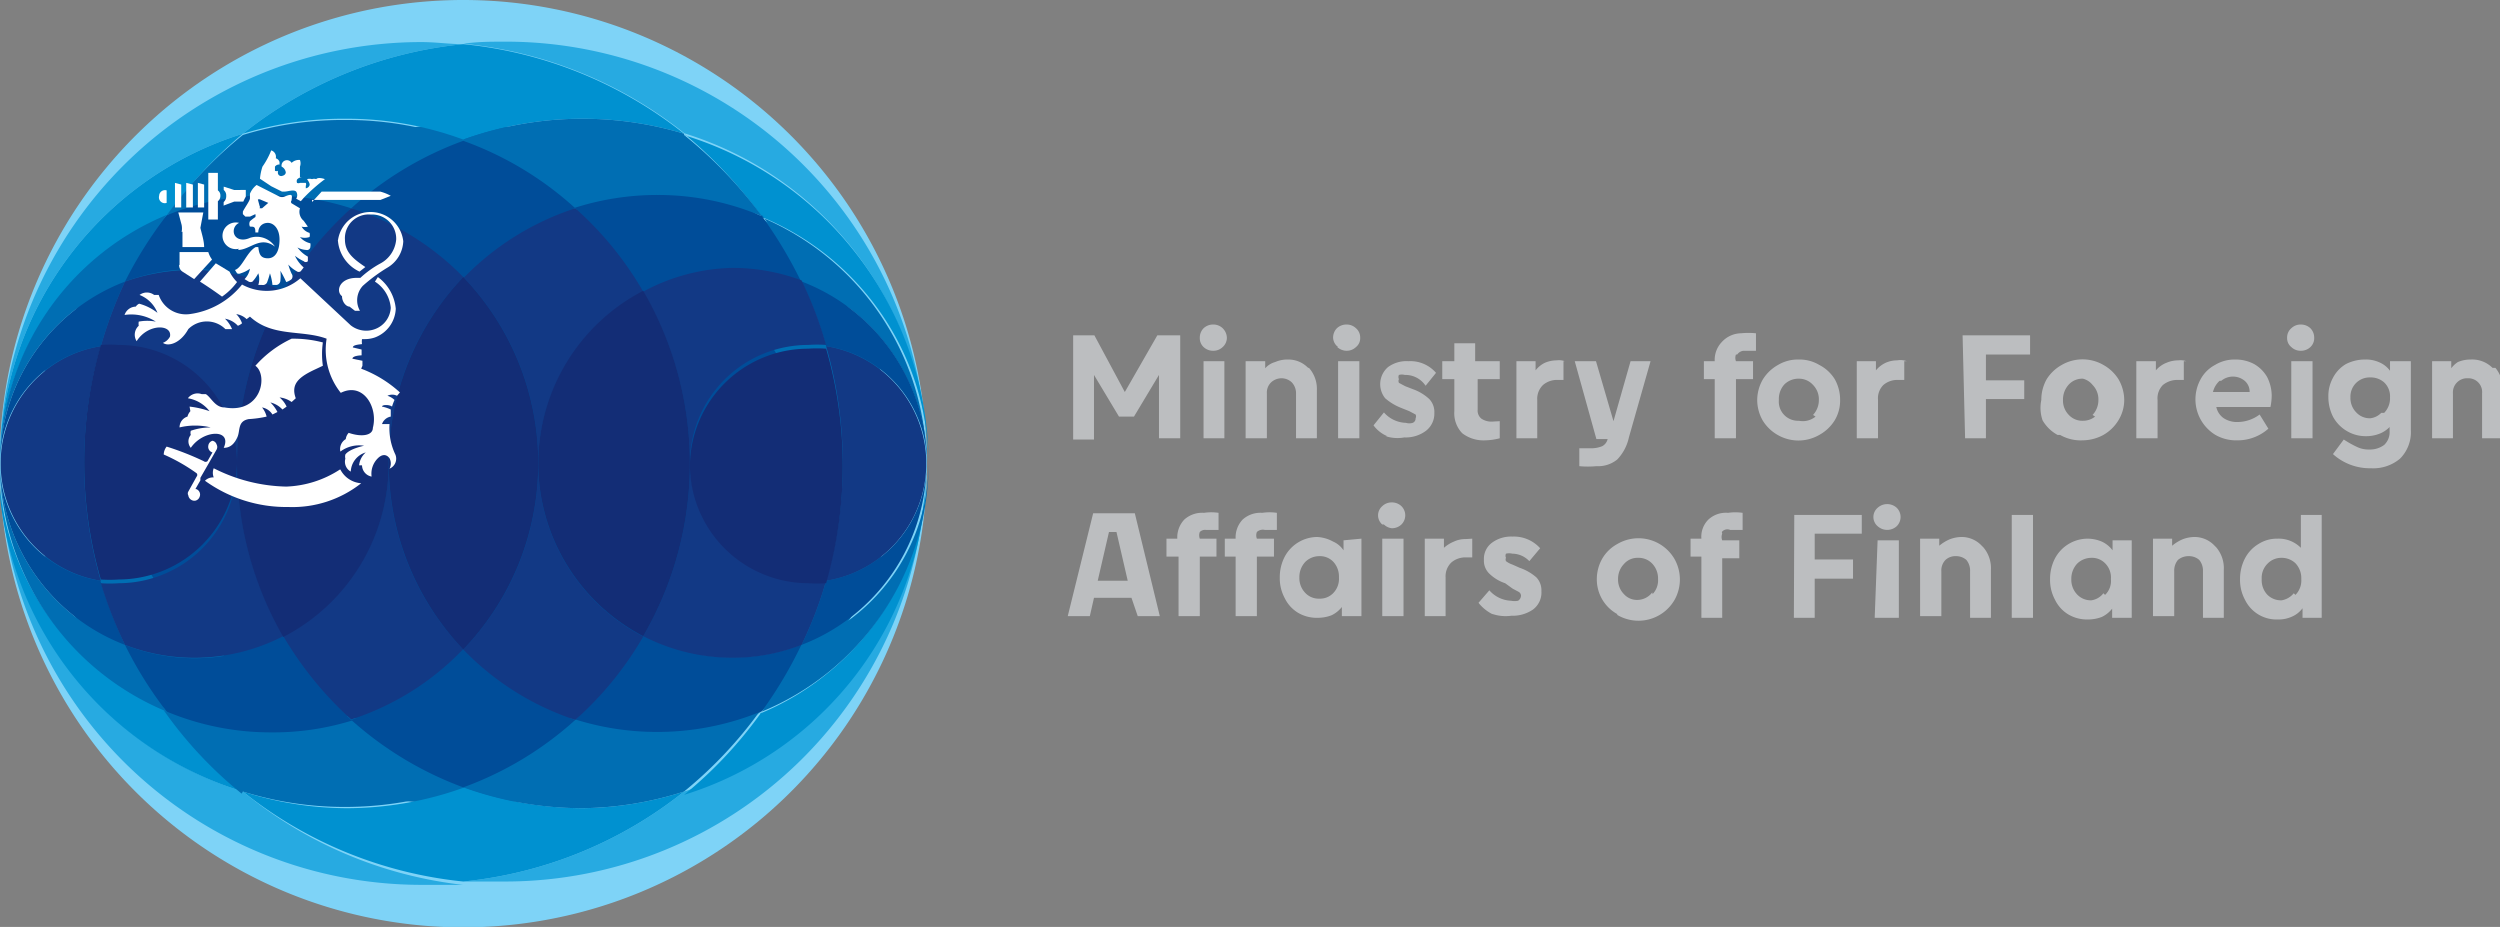 <svg xmlns="http://www.w3.org/2000/svg" id="Layer_1" data-name="Layer 1" viewBox="0 0 60.01 22.25"><rect x="0" y="0" width="60.01" height="22.25" fill="#808080" stroke="none"/><defs><style>.cls-1{fill:#7ed3f7;}.cls-2{fill:#27aae1;}.cls-3{fill:#0091d0;}.cls-4{fill:#006eb3;}.cls-5{fill:#004d99;}.cls-6{fill:#123985;}.cls-7{fill:#132d76;}.cls-8{fill:#fff;}.cls-9{fill:#bcbec0;}.cls-10{fill:none;}</style></defs><title>finland foreign affairs</title><path class="cls-1" d="M22.25,11.12A11.13,11.13,0,1,1,11.12,0,11.13,11.13,0,0,1,22.25,11.12"></path><path class="cls-2" d="M22.25,11.12a1.48,1.48,0,0,0,0-.21v.21"></path><path class="cls-2" d="M22.24,11.34a1.62,1.62,0,0,0,0-.22v.22"></path><path class="cls-2" d="M22.25,11.29v0"></path><path class="cls-2" d="M22.25,11h0v0"></path><path class="cls-2" d="M22.25,11.12v0"></path><path class="cls-2" d="M22.25,11.12v0"></path><path class="cls-2" d="M22.25,11v0"></path><path class="cls-2" d="M22.25,11.29v0"></path><path class="cls-2" d="M16.42,19a10.1,10.1,0,0,1-5.3,2.16c.34,0,.67,0,1,0a10.11,10.11,0,0,0,10.11-9.9A8.27,8.27,0,0,1,16.42,19"></path><path class="cls-2" d="M22.24,10.91A10.1,10.1,0,0,0,12.13,1c-.34,0-.67,0-1,.05a10.09,10.09,0,0,1,5.3,2.15,8.28,8.28,0,0,1,5.82,7.7"></path><path class="cls-3" d="M18.29,17.08a10.17,10.17,0,0,1-1.87,2,8.27,8.27,0,0,0,5.82-7.69v-.05a6.47,6.47,0,0,1-4,5.79"></path><path class="cls-3" d="M16.42,3.21a10.47,10.47,0,0,1,1.87,2,6.48,6.48,0,0,1,4,5.8v-.05a8.28,8.28,0,0,0-5.82-7.7"></path><path class="cls-4" d="M19.24,15.48a10.22,10.22,0,0,1-.95,1.6,6.47,6.47,0,0,0,4-5.79v-.17a4.67,4.67,0,0,1-3,4.36"></path><path class="cls-4" d="M21.55,11.12c0,4.52-4.67,8.18-10.43,8.18S.69,15.64.69,11.12,5.36,3,11.12,3s10.43,3.66,10.43,8.17"></path><path class="cls-4" d="M18.29,5.16a11.23,11.23,0,0,1,.95,1.6,4.67,4.67,0,0,1,3,4.36V11a6.48,6.48,0,0,0-4-5.8"></path><path class="cls-5" d="M19.24,6.76a9.34,9.34,0,0,1,.59,1.55,2.85,2.85,0,0,1,2.42,2.81,4.67,4.67,0,0,0-3-4.36"></path><path class="cls-5" d="M19.83,13.94a9.24,9.24,0,0,1-.59,1.54,4.67,4.67,0,0,0,3-4.36,2.85,2.85,0,0,1-2.42,2.82"></path><path class="cls-6" d="M19.83,8.31a10.11,10.11,0,0,1,0,5.63,2.85,2.85,0,0,0,0-5.63"></path><path class="cls-2" d="M5.83,3.21a10.09,10.09,0,0,1,5.29-2.15c-.33,0-.66-.05-1-.05A10.12,10.12,0,0,0,0,10.91a8.29,8.29,0,0,1,5.83-7.7"></path><path class="cls-2" d="M0,11.34a10.12,10.12,0,0,0,10.11,9.9c.35,0,.68,0,1,0A10.1,10.1,0,0,1,5.83,19,8.28,8.28,0,0,1,0,11.34"></path><path class="cls-3" d="M14,19.4a8.41,8.41,0,0,1-2.85-.5,8.31,8.31,0,0,1-2.84.5A8.21,8.21,0,0,1,5.83,19a10.1,10.1,0,0,0,5.29,2.16A10.1,10.1,0,0,0,16.42,19,8.26,8.26,0,0,1,14,19.4"></path><path class="cls-3" d="M8.28,2.85a8.08,8.08,0,0,1,2.84.5,8.44,8.44,0,0,1,5.3-.14,10.09,10.09,0,0,0-5.3-2.15A10.09,10.09,0,0,0,5.83,3.21a8.2,8.2,0,0,1,2.45-.36"></path><path class="cls-4" d="M16.42,3.21a8.44,8.44,0,0,0-5.3.14A8,8,0,0,1,13.81,5a6.49,6.49,0,0,1,4.48.19,10.47,10.47,0,0,0-1.87-1.95"></path><path class="cls-4" d="M13.81,17.28a8.16,8.16,0,0,1-2.69,1.62,8.41,8.41,0,0,0,2.85.5A8.26,8.26,0,0,0,16.42,19a10.17,10.17,0,0,0,1.87-2,6.58,6.58,0,0,1-4.48.2"></path><path class="cls-5" d="M13.81,5a8.08,8.08,0,0,1,1.63,2,4.7,4.7,0,0,1,2.14-.52,4.75,4.75,0,0,1,1.66.3,10.61,10.61,0,0,0-.95-1.59,6.35,6.35,0,0,0-2.5-.51,6.51,6.51,0,0,0-2,.31"></path><path class="cls-5" d="M15.44,15.27a8.08,8.08,0,0,1-1.63,2,6.58,6.58,0,0,0,4.48-.2,10.22,10.22,0,0,0,.95-1.6,4.54,4.54,0,0,1-1.66.31,4.7,4.7,0,0,1-2.14-.52"></path><path class="cls-5" d="M19.35,11.12c0,3.57-3.68,6.45-8.23,6.45S2.9,14.69,2.9,11.12s3.68-6.45,8.22-6.45,8.23,2.89,8.23,6.45"></path><path class="cls-6" d="M16.56,11.12a8.23,8.23,0,0,1-1.12,4.15,4.7,4.7,0,0,0,2.14.52,4.54,4.54,0,0,0,1.66-.31,9.24,9.24,0,0,0,.59-1.54,3,3,0,0,1-.43,0,2.85,2.85,0,0,1-2.84-2.85"></path><path class="cls-6" d="M15.44,7a8.2,8.2,0,0,1,1.12,4.14A2.84,2.84,0,0,1,19.4,8.28a3,3,0,0,1,.43,0,9.34,9.34,0,0,0-.59-1.55,4.75,4.75,0,0,0-1.66-.3A4.7,4.7,0,0,0,15.44,7"></path><path class="cls-7" d="M16.56,11.12A2.85,2.85,0,0,0,19.4,14a3,3,0,0,0,.43,0,10.11,10.11,0,0,0,0-5.63,3,3,0,0,0-.43,0,2.84,2.84,0,0,0-2.84,2.84"></path><path class="cls-3" d="M5.83,19a9.87,9.87,0,0,1-1.87-2,6.47,6.47,0,0,1-4-5.79v.05A8.28,8.28,0,0,0,5.83,19"></path><path class="cls-3" d="M5.83,3.21A8.29,8.29,0,0,0,0,10.91V11a6.48,6.48,0,0,1,4-5.8A10.16,10.16,0,0,1,5.83,3.21"></path><path class="cls-4" d="M5.83,19a8.21,8.21,0,0,0,2.45.37,8.31,8.31,0,0,0,2.84-.5,8.37,8.37,0,0,1-2.69-1.62,6.39,6.39,0,0,1-2,.3,6.48,6.48,0,0,1-2.5-.5,9.87,9.87,0,0,0,1.87,2"></path><path class="cls-4" d="M8.43,5a8.2,8.2,0,0,1,2.69-1.62,8.08,8.08,0,0,0-2.84-.5,8.2,8.2,0,0,0-2.45.36A9.93,9.93,0,0,0,4,5.17a6.31,6.31,0,0,1,2.5-.51,6.4,6.4,0,0,1,2,.31"></path><path class="cls-5" d="M11.12,6.65A6.57,6.57,0,0,1,13.81,5a8,8,0,0,0-2.69-1.62A8.2,8.2,0,0,0,8.43,5a6.44,6.44,0,0,1,2.69,1.68"></path><path class="cls-5" d="M11.12,15.59a6.46,6.46,0,0,1-2.69,1.69,8.37,8.37,0,0,0,2.69,1.62,8.16,8.16,0,0,0,2.69-1.62,6.59,6.59,0,0,1-2.69-1.69"></path><path class="cls-6" d="M12.92,11.12a6.4,6.4,0,0,1-1.8,4.47,6.59,6.59,0,0,0,2.69,1.69,8.08,8.08,0,0,0,1.63-2,4.68,4.68,0,0,1-2.52-4.15"></path><path class="cls-6" d="M11.12,6.65a6.42,6.42,0,0,1,1.8,4.47A4.67,4.67,0,0,1,15.44,7a8.08,8.08,0,0,0-1.63-2,6.57,6.57,0,0,0-2.69,1.68"></path><path class="cls-7" d="M12.92,11.12a4.68,4.68,0,0,0,2.52,4.15,8.23,8.23,0,0,0,0-8.29,4.67,4.67,0,0,0-2.52,4.14"></path><path class="cls-4" d="M3,6.76a10.43,10.43,0,0,1,1-1.6A6.48,6.48,0,0,0,0,11v.16A4.67,4.67,0,0,1,3,6.76"></path><path class="cls-4" d="M4,17.08a9.55,9.55,0,0,1-1-1.6,4.67,4.67,0,0,1-3-4.36v.17a6.47,6.47,0,0,0,4,5.79"></path><path class="cls-5" d="M8.43,17.28a8.56,8.56,0,0,1-1.63-2,4.67,4.67,0,0,1-2.14.52A4.62,4.62,0,0,1,3,15.48a9.55,9.55,0,0,0,1,1.6,6.48,6.48,0,0,0,2.5.5,6.39,6.39,0,0,0,2-.3"></path><path class="cls-5" d="M6.8,7A8.56,8.56,0,0,1,8.43,5a6.4,6.4,0,0,0-2-.31A6.31,6.31,0,0,0,4,5.17,9.88,9.88,0,0,0,3,6.76a4.84,4.84,0,0,1,1.66-.3A4.67,4.67,0,0,1,6.8,7"></path><path class="cls-6" d="M9.33,11.12a6.45,6.45,0,0,1,1.79-4.47A6.44,6.44,0,0,0,8.43,5,8.56,8.56,0,0,0,6.8,7a4.66,4.66,0,0,1,2.53,4.14"></path><path class="cls-6" d="M11.12,15.59a6.43,6.43,0,0,1-1.79-4.47A4.67,4.67,0,0,1,6.8,15.27a8.56,8.56,0,0,0,1.63,2,6.46,6.46,0,0,0,2.69-1.69"></path><path class="cls-7" d="M11.12,6.65a6.48,6.48,0,0,0,0,8.94,6.45,6.45,0,0,0,0-8.94"></path><path class="cls-5" d="M2.42,8.31A10.28,10.28,0,0,1,3,6.76a4.67,4.67,0,0,0-3,4.36A2.85,2.85,0,0,1,2.42,8.31"></path><path class="cls-5" d="M3,15.48a11.39,11.39,0,0,1-.59-1.54A2.85,2.85,0,0,1,0,11.12a4.67,4.67,0,0,0,3,4.36"></path><path class="cls-6" d="M6.8,15.27a8.33,8.33,0,0,1-1.11-4.15A2.85,2.85,0,0,1,2.85,14a3,3,0,0,1-.43,0A10.16,10.16,0,0,0,3,15.48a4.62,4.62,0,0,0,1.66.31,4.67,4.67,0,0,0,2.14-.52"></path><path class="cls-6" d="M5.69,11.12A8.29,8.29,0,0,1,6.8,7a4.67,4.67,0,0,0-2.14-.52A4.84,4.84,0,0,0,3,6.76a10.28,10.28,0,0,0-.58,1.55,3,3,0,0,1,.43,0,2.84,2.84,0,0,1,2.84,2.84"></path><path class="cls-7" d="M9.33,11.12A4.66,4.66,0,0,0,6.8,7a8.29,8.29,0,0,0,0,8.29,4.67,4.67,0,0,0,2.53-4.15"></path><path class="cls-6" d="M2.42,13.94a10.11,10.11,0,0,1,0-5.63,2.85,2.85,0,0,0,0,5.63"></path><path class="cls-7" d="M5.69,11.12A2.84,2.84,0,0,0,2.85,8.28a3,3,0,0,0-.43,0,10.11,10.11,0,0,0,0,5.63,3,3,0,0,0,.43,0,2.85,2.85,0,0,0,2.84-2.85"></path><path class="cls-8" d="M6.51,4.47l.26.13a0,0,0,0,0,.05,0c.09,0,.23-.06.29,0a.16.16,0,0,1,0,.17s0,0,0,0l.11.06.07-.08A4.1,4.1,0,0,1,7.8,4.3s-.16-.06-.21,0h0a.15.15,0,0,0-.1,0,.22.22,0,0,0-.12,0s.08.1.06.15a.11.11,0,0,1-.09.07h0l0,0s0,0,0-.06a.08.08,0,0,0,0-.07s0,0-.08,0l-.06,0a.08.08,0,0,1-.07,0,.11.11,0,0,1,0-.08.18.18,0,0,1,.13-.06H7.2v0s0-.08,0-.09l0,0V4a.23.23,0,0,0,0-.16l0,0A.25.25,0,0,0,7,3.91l0,0,0,0h0A.13.13,0,0,0,6.76,4a.18.18,0,0,1,.1.14s0,.06-.08.08a.08.08,0,0,1-.11-.07s0,0,0-.05,0,0,0,0l0,0a.08.08,0,0,1-.07,0s0-.08,0-.1a.12.12,0,0,1,.11-.05h0s0,0,0-.06a.13.13,0,0,0-.09-.09h0v0a.16.16,0,0,0-.11-.19A1.87,1.87,0,0,1,6.3,4a1.32,1.32,0,0,0-.06.29Z"></path><path class="cls-8" d="M5.71,6c.3,0,.53-.35.89-.08v0A.52.52,0,0,0,6,5.71c-.22.1-.39,0-.39-.16a.22.22,0,0,1,.13-.2.32.32,0,1,0,0,.62"></path><path class="cls-8" d="M5.38,4.93l.24-.09h.22a1.33,1.33,0,0,1,.06-.12l0-.07,0-.09H5.62l-.25-.08,0,.08a.17.17,0,0,1,.06.14.19.19,0,0,1-.06.15.58.58,0,0,0,0,.09"></path><path class="cls-8" d="M7.49,4.8l1.64,0,.25-.1a1.07,1.07,0,0,0-.25-.1H7.72l-.23.25"></path><path class="cls-8" d="M4,4.87l0,0V4.57H4a.14.14,0,0,0-.18.13v0A.14.14,0,0,0,4,4.87"></path><path class="cls-8" d="M5.23,5.25l0-.06V4.83a.16.16,0,0,0,.06-.13.15.15,0,0,0-.06-.13V4.21l0-.06v0H5v0l0,.06v1l0,.06v0h.23Z"></path><path class="cls-8" d="M4.3,6.36a.18.18,0,0,0,.08.16l.28.18.43-.47A.57.57,0,0,1,5,6.05H4.31c0,.1,0,.22,0,.31"></path><path class="cls-8" d="M8.11,5.75a.9.9,0,0,0,.52.77l.14-.11c-.28-.19-.49-.35-.49-.66a.57.57,0,0,1,.62-.6.58.58,0,0,1,.61.6.72.72,0,0,1-.39.58,2.36,2.36,0,0,0-.47.34H8.56c-.41,0-.51.32-.35.44,0,.14.1.25.18.25l.13.1.12,0a.51.51,0,0,1,.07-.6,4,4,0,0,1,.58-.43.77.77,0,0,0,.39-.64.79.79,0,0,0-1.57,0"></path><polygon class="cls-8" points="4.75 4.98 4.9 4.98 4.9 4.43 4.75 4.39 4.75 4.98"></polygon><polygon class="cls-8" points="4.2 4.98 4.35 4.98 4.35 4.43 4.2 4.39 4.2 4.98"></polygon><polygon class="cls-8" points="4.47 4.98 4.63 4.98 4.63 4.43 4.47 4.39 4.47 4.98"></polygon><path class="cls-8" d="M4.38,5.56c0,.11,0,.24,0,.37H4.9c0-.15-.06-.33-.09-.46h0l.07-.37h-.6l.08.3a.47.47,0,0,1,0,.17"></path><path class="cls-8" d="M5.18,6.32l-.38.44c.24.15.46.31.53.36a1.5,1.5,0,0,0,.36-.35.94.94,0,0,1-.18-.25l-.33-.2"></path><path class="cls-8" d="M4.57,9.87A.31.31,0,0,0,4.5,10a.27.27,0,0,0-.19.26,1.6,1.6,0,0,1,.75,0,.06.06,0,0,1,0,0,1.47,1.47,0,0,0-.48.08.17.17,0,0,0,0,.1.24.24,0,0,0,0,.31c.3-.44,1-.46.79,0,.16,0,.26-.1.33-.26s0-.38.27-.43A2.62,2.62,0,0,0,6.4,10a.57.57,0,0,0-.11-.22.37.37,0,0,1,.25.17l.12-.06a.85.85,0,0,0-.17-.23.58.58,0,0,1,.29.17l.1-.07a.65.65,0,0,0-.17-.22A.6.6,0,0,1,7,9.65l.1-.09c-.13-.35.09-.52.48-.7l.17-.08a2,2,0,0,1,0-.56A2.8,2.8,0,0,0,7,8.13a2.68,2.68,0,0,0-.87.65c.31.22.15,1.16-.74,1-.23,0-.32-.24-.45-.32l-.1,0a.29.29,0,0,0-.33.1.83.83,0,0,1,.52.31v0a2.14,2.14,0,0,0-.48-.11"></path><path class="cls-8" d="M8.7,8.78l0-.12-.24-.05c0-.06.15-.08.22-.08V8.39l-.21-.05c0-.06.14-.07.22-.08a.37.37,0,0,1,0-.12h.07A.73.73,0,0,0,9,8.1a.77.77,0,0,0,.5-.69,1.06,1.06,0,0,0-.43-.76L9,6.76a.83.83,0,0,1,.38.63A.58.58,0,0,1,9,7.9a.6.6,0,0,1-.58-.09L7.21,6.68a1.23,1.23,0,0,1-1.4.15,1.93,1.93,0,0,1-1.26.71.69.69,0,0,1-.74-.46H3.7a.29.29,0,0,0-.35,0,.76.76,0,0,1,.43.43v0a1.21,1.21,0,0,0-.44-.22.19.19,0,0,0-.08.07.29.29,0,0,0-.27.2,1.1,1.1,0,0,1,.75.16s0,0,0,0a1.12,1.12,0,0,0-.41,0,.34.34,0,0,0,0,.1.29.29,0,0,0-.05.37c.27-.43.86-.41.8-.11a.32.32,0,0,1-.17.15c.14.1.43,0,.61-.33a.63.63,0,0,1,.89,0l.16,0a.74.74,0,0,0-.17-.25.55.55,0,0,1,.31.17.33.33,0,0,0,.1-.06.59.59,0,0,0-.14-.22.45.45,0,0,1,.25.12L6,7.6c.54.5,1.25.31,1.84.53a1.66,1.66,0,0,0,.34,1.3c.54-.27.9.35.77.84,0,.18-.26.23-.58.12a.26.26,0,0,0-.07.15.28.28,0,0,0-.13.3.75.75,0,0,1,.57-.14v0s-.35.07-.45.21a.21.21,0,0,0,0,.1.27.27,0,0,0,.13.31.5.5,0,0,1,.36-.46l0,0a.47.47,0,0,0-.16.31l.07,0a.28.28,0,0,0,.23.27A.52.52,0,0,1,9.07,11c.08-.08.19-.12.28,0a.27.27,0,0,1,0,.25.26.26,0,0,0,.14-.34,1.47,1.47,0,0,1-.14-.73l-.18,0A.27.27,0,0,1,9.38,10l0-.17a.86.86,0,0,0-.21-.07c0-.05.18-.05.24,0a1.38,1.38,0,0,1,.06-.16.45.45,0,0,0-.17-.1.26.26,0,0,1,.23,0l.07-.08a2.88,2.88,0,0,0-.93-.57"></path><path class="cls-8" d="M6.19,4.79a.07.07,0,0,1,.06,0l.19.08s0,0,0,0v0L6.29,5s0,0-.06,0v0a.06.06,0,0,0,0-.06h0ZM6,4.76c0,.06-.13.23-.17.32a0,0,0,0,0,0,.06l.06.06H6l.13-.06a.15.15,0,0,1,0,.07A1.19,1.19,0,0,0,6,5.31a.15.15,0,0,0,0,.13c.1,0,.13,0,.13.14H6.2c0-.13.09-.23.23-.23s.28.14.28.4-.09.45-.28.45-.21-.12-.23-.27H6.14c-.21.11-.33.5-.5.55l.05.08a.1.1,0,0,0,.09,0A.74.74,0,0,0,6,6.45a.47.47,0,0,1-.13.25l.1.06a.1.1,0,0,0,.09,0,.9.9,0,0,0,.14-.2.45.45,0,0,1,0,.28l.09,0a.11.11,0,0,0,.12-.06,1.87,1.87,0,0,0,.07-.22,1.27,1.27,0,0,1,.06.28h.1a.11.11,0,0,0,.09-.1,1,1,0,0,0,0-.24,2.41,2.41,0,0,1,.14.27A.34.34,0,0,0,7,6.7a.11.11,0,0,0,0-.13,1.43,1.43,0,0,1-.08-.22.74.74,0,0,0,.2.16.08.08,0,0,0,.1,0l.07-.09a.83.83,0,0,1-.21-.28,1.07,1.07,0,0,0,.21.13.07.07,0,0,0,.1,0s0-.07,0-.11a.76.76,0,0,1-.25-.22A.51.51,0,0,0,7.35,6a.08.08,0,0,0,.1-.08.22.22,0,0,0,0-.08.46.46,0,0,1-.25-.15.37.37,0,0,0,.23,0,.17.17,0,0,0,0-.1.32.32,0,0,1-.19-.15.3.3,0,0,0,.15,0L7.29,5.3A.28.28,0,0,1,7.2,5L7,4.88a.05.05,0,0,1,0-.07c0-.09.06-.19-.17-.09a.17.17,0,0,1-.12,0l-.55-.28A.51.51,0,0,0,6,4.65s0,.07,0,.11"></path><path class="cls-8" d="M4.69,11.74l.12-.21h0l0-.06L5,11.14l.2-.35h0a.13.13,0,0,0,0-.12.13.13,0,0,0-.1-.09A.14.14,0,0,0,5,10.7a.14.14,0,0,0,.1.16l-.12.21a.07.07,0,0,1-.09,0A6.87,6.87,0,0,0,4,10.72a.32.32,0,0,0-.07.19,4.3,4.3,0,0,1,.79.45.06.06,0,0,1,0,.08l-.2.36h0a.09.09,0,0,0,0,.09.15.15,0,0,0,.16.13.14.14,0,0,0,.11-.09.14.14,0,0,0-.08-.19"></path><path class="cls-8" d="M8.16,11.27a2.52,2.52,0,0,1-1.29.41,4,4,0,0,1-1.74-.44.3.3,0,0,0,0,.22.27.27,0,0,0-.21.08,3.34,3.34,0,0,0,2,.63,2.66,2.66,0,0,0,1.75-.57.61.61,0,0,1-.5-.33"></path><path class="cls-9" d="M28.33,8.05v2.47h-.51V9l-.6,1h-.36l-.6-1v1.55h-.5V8.05h.51L27,9.41l.78-1.36Zm.56.28a.29.29,0,0,1-.09-.22.32.32,0,0,1,.09-.23.33.33,0,0,1,.23-.09.32.32,0,0,1,.23.09.33.33,0,0,1,.1.23.3.3,0,0,1-.1.22.32.32,0,0,1-.23.09A.33.33,0,0,1,28.89,8.33Zm0,.34h.5v1.85h-.5Zm2.53.16a.76.76,0,0,1,.19.54v1.15h-.5V9.44a.38.38,0,0,0-.1-.26.36.36,0,0,0-.25-.1.37.37,0,0,0-.25.1.34.34,0,0,0-.1.26v1.08h-.51V8.67h.47v.17a.49.49,0,0,1,.24-.15.73.73,0,0,1,.3-.06A.66.66,0,0,1,31.4,8.83Zm.7-.5A.29.29,0,0,1,32,8.11a.32.32,0,0,1,.09-.23.33.33,0,0,1,.23-.09.32.32,0,0,1,.23.09.29.29,0,0,1,.1.23.27.27,0,0,1-.1.22.32.32,0,0,1-.23.09A.33.33,0,0,1,32.1,8.33Zm0,.34h.51v1.85h-.51Zm1.18,1.8a.78.78,0,0,1-.33-.26l.25-.31a.73.73,0,0,0,.53.25.27.27,0,0,0,.16,0,.11.11,0,0,0,.07-.11.1.1,0,0,0,0-.09l-.15-.08-.2-.08a1.31,1.31,0,0,1-.38-.23.54.54,0,0,1,.07-.75.75.75,0,0,1,.49-.14.81.81,0,0,1,.66.28l-.25.31A.58.58,0,0,0,33.72,9a.26.26,0,0,0-.14,0,.11.11,0,0,0,0,.1.1.1,0,0,0,0,.09l.15.08.18.07a1.14,1.14,0,0,1,.4.24.45.45,0,0,1,.12.33.52.52,0,0,1-.2.43.81.81,0,0,1-.52.16A.92.92,0,0,1,33.26,10.47ZM36,10.11v.41a1.48,1.48,0,0,1-.35.05.84.84,0,0,1-.55-.17.69.69,0,0,1-.19-.53V9.1h-.29V8.67h.29V8.24h.5v.43H36V9.1h-.53v.73a.25.25,0,0,0,.09.22.43.43,0,0,0,.26.07Zm1.53-1.44v.45h-.13a.52.52,0,0,0-.36.12.46.46,0,0,0-.14.36v.92h-.5V8.67h.46v.22a.63.63,0,0,1,.22-.18.72.72,0,0,1,.29-.06A.39.39,0,0,1,37.56,8.67Zm2.09,0-.52,1.83a1.1,1.1,0,0,1-.28.53.73.73,0,0,1-.5.16,2.17,2.17,0,0,1-.41,0v-.43l.26,0a.69.69,0,0,0,.29-.05.26.26,0,0,0,.13-.17h-.27L37.8,8.67h.51l.42,1.44.41-1.44Zm2.05-.16a.22.22,0,0,0,0,.16h.41V9.1h-.41v1.42h-.51V9.1h-.26V8.67h.26v0a.62.62,0,0,1,.17-.46A.64.64,0,0,1,41.79,8a1.86,1.86,0,0,1,.36,0v.42h-.3A.21.21,0,0,0,41.7,8.51Zm1,1.93a1,1,0,0,1-.36-.35,1,1,0,0,1-.13-.49,1,1,0,0,1,.14-.5,1,1,0,0,1,.36-.34.93.93,0,0,1,.5-.13.92.92,0,0,1,.49.13.94.94,0,0,1,.37.34,1,1,0,0,1,.13.5.92.92,0,0,1-.13.49,1,1,0,0,1-.37.35,1,1,0,0,1-1,0Zm.85-.48a.52.52,0,0,0,.14-.36.49.49,0,0,0-.14-.36.45.45,0,0,0-.34-.15.48.48,0,0,0-.35.14.52.52,0,0,0-.13.37.46.46,0,0,0,.48.5A.48.48,0,0,0,43.58,10Zm2.19-1.29v.45h-.14a.52.52,0,0,0-.36.12.45.45,0,0,0-.13.36v.92h-.51V8.67h.46v.22a.66.66,0,0,1,.23-.18.67.67,0,0,1,.28-.06A.44.44,0,0,1,45.77,8.67Zm1.4-.62h1.62v.46H47.67v.62h.92v.45h-.92v.94h-.5Zm2.28,2.39a.93.93,0,0,1-.36-.35A.92.92,0,0,1,49,9.6a1,1,0,0,1,.13-.5,1,1,0,0,1,.36-.34,1,1,0,0,1,1,0,1,1,0,0,1,.36.34,1,1,0,0,1,.14.5.93.93,0,0,1-.14.49,1,1,0,0,1-.36.35,1.06,1.06,0,0,1-.5.13A1,1,0,0,1,49.45,10.44Zm.84-.48a.52.52,0,0,0,.14-.36.49.49,0,0,0-.14-.36A.43.43,0,0,0,50,9.09a.44.44,0,0,0-.34.14.53.53,0,0,0-.14.37.49.49,0,0,0,.14.36.44.44,0,0,0,.34.14A.46.46,0,0,0,50.29,10Zm2.19-1.29v.45h-.13a.55.55,0,0,0-.37.12.45.45,0,0,0-.13.36v.92h-.51V8.67h.47v.22A.63.63,0,0,1,52,8.71a.72.72,0,0,1,.29-.06A.41.41,0,0,1,52.48,8.67Zm2,1.1H53.2a.44.44,0,0,0,.18.27.59.59,0,0,0,.34.09.89.89,0,0,0,.52-.18l.21.34a1.11,1.11,0,0,1-.75.28,1,1,0,0,1-.52-.13,1,1,0,0,1-.36-1.33.84.84,0,0,1,.35-.35.9.9,0,0,1,.49-.13.94.94,0,0,1,.45.11.84.84,0,0,1,.31.31,1,1,0,0,1,.11.44A1.41,1.41,0,0,1,54.5,9.77Zm-1.14-.63a.53.53,0,0,0-.16.27H54a.34.34,0,0,0-.12-.27.44.44,0,0,0-.56,0ZM55,8.33a.27.27,0,0,1-.1-.22.29.29,0,0,1,.1-.23.32.32,0,0,1,.23-.09.33.33,0,0,1,.23.09.32.32,0,0,1,.09.23.29.29,0,0,1-.09.22.33.33,0,0,1-.23.09A.32.32,0,0,1,55,8.33Zm0,.34h.51v1.85h-.51Zm2.87,0v1.65a.9.9,0,0,1-.26.69,1,1,0,0,1-.7.23,1.32,1.32,0,0,1-.91-.34l.26-.35a2.43,2.43,0,0,0,.3.17.64.64,0,0,0,.31.07.57.57,0,0,0,.36-.11.42.42,0,0,0,.13-.33v-.1a.67.67,0,0,1-.24.16.87.87,0,0,1-.32.06.88.88,0,0,1-.46-.12A.89.89,0,0,1,56,10a1.06,1.06,0,0,1-.11-.48A.9.9,0,0,1,56,9.07a.82.82,0,0,1,.31-.33,1,1,0,0,1,.46-.11.78.78,0,0,1,.35.07.62.62,0,0,1,.25.2V8.67Zm-.64,1.24a.5.5,0,0,0,.14-.37.46.46,0,0,0-.14-.36.48.48,0,0,0-.33-.12.46.46,0,0,0-.48.48.49.49,0,0,0,.14.36.44.44,0,0,0,.34.14A.44.44,0,0,0,57.16,9.91Zm2.67-1.08a.8.8,0,0,1,.18.54v1.15h-.5V9.44a.33.33,0,0,0-.34-.36.34.34,0,0,0-.36.36v1.08h-.5V8.67h.46v.17A.61.61,0,0,1,59,8.69a.78.78,0,0,1,.31-.06A.69.69,0,0,1,59.83,8.83ZM27.16,14.35h-.9l-.1.44h-.53l.61-2.47h1l.6,2.47h-.53Zm-.09-.41-.27-1.17h-.18l-.27,1.17Zm1.73-1.17a.22.22,0,0,0,0,.16h.4v.43h-.4v1.43h-.51V13.36H28v-.43h.26v0a.62.62,0,0,1,.17-.46.64.64,0,0,1,.47-.16,1.2,1.2,0,0,1,.35,0v.41h-.3A.18.18,0,0,0,28.8,12.77Zm1.37,0a.22.22,0,0,0,0,.16h.41v.43h-.41v1.43h-.51V13.36h-.26v-.43h.26v0a.62.62,0,0,1,.17-.46.64.64,0,0,1,.47-.16,1.2,1.2,0,0,1,.35,0v.41h-.29A.21.21,0,0,0,30.17,12.77Zm2.51.16v1.86h-.47v-.22a.69.69,0,0,1-.25.2.93.93,0,0,1-.34.06.88.88,0,0,1-.46-.12.83.83,0,0,1-.32-.35,1,1,0,0,1-.12-.5,1.06,1.06,0,0,1,.12-.5.89.89,0,0,1,.78-.47A.89.89,0,0,1,32,13a.58.58,0,0,1,.25.21v-.24ZM32,14.24a.49.49,0,0,0,.14-.38.52.52,0,0,0-.14-.38.44.44,0,0,0-.33-.13.48.48,0,0,0-.34.14.53.53,0,0,0-.14.37.51.51,0,0,0,.14.37.44.44,0,0,0,.34.14A.44.44,0,0,0,32,14.24Zm1.18-1.65a.29.29,0,0,1,0-.44.32.32,0,0,1,.23-.09.33.33,0,0,1,.23.09.31.31,0,0,1,0,.44.33.33,0,0,1-.23.09A.32.32,0,0,1,33.22,12.59Zm0,.34h.51v1.86h-.51Zm2.16,0v.45h-.14a.52.52,0,0,0-.36.12.46.46,0,0,0-.14.36v.93h-.5V12.93h.46v.22A.84.84,0,0,1,34.9,13a.64.64,0,0,1,.28-.06Zm.48,1.81a1,1,0,0,1-.33-.27l.26-.3a.73.73,0,0,0,.52.25.43.43,0,0,0,.17,0,.15.15,0,0,0,.07-.12.11.11,0,0,0-.05-.09l-.15-.08L36.13,14a1,1,0,0,1-.38-.23.43.43,0,0,1-.13-.33.48.48,0,0,1,.19-.41.77.77,0,0,1,.49-.15.85.85,0,0,1,.67.28l-.26.31a.57.57,0,0,0-.41-.18.33.33,0,0,0-.15,0,.11.11,0,0,0,0,.1.09.09,0,0,0,0,.08.5.5,0,0,0,.15.08l.18.08a1.2,1.2,0,0,1,.4.23.45.45,0,0,1,.12.33.51.51,0,0,1-.2.44.86.86,0,0,1-.52.15A1,1,0,0,1,35.83,14.74Zm3,0a.95.95,0,0,1-.49-.84,1,1,0,0,1,.13-.49.93.93,0,0,1,.36-.35,1,1,0,0,1,1.37.35,1,1,0,0,1,0,1,1,1,0,0,1-1.37.35Zm.85-.48a.48.48,0,0,0,.13-.36.52.52,0,0,0-.13-.36.45.45,0,0,0-.35-.15.43.43,0,0,0-.34.15.51.51,0,0,0-.14.36.49.49,0,0,0,.14.36.42.42,0,0,0,.34.14A.45.45,0,0,0,39.66,14.22Zm1.67-1.45a.22.22,0,0,0,0,.16h.41v.43h-.41v1.43h-.5V13.36h-.26v-.43h.26v0a.58.58,0,0,1,.17-.46.62.62,0,0,1,.47-.16,1.25,1.25,0,0,1,.35,0v.41h-.3A.17.17,0,0,0,41.33,12.77Zm1.73-.45h1.62v.45H43.56v.62h.92v.46h-.92v.94h-.5Zm2,.27a.29.29,0,0,1,0-.44.34.34,0,0,1,.46,0,.31.31,0,0,1,0,.44.34.34,0,0,1-.46,0Zm0,.34h.51v1.86H45Zm2.54.17a.77.77,0,0,1,.18.54v1.15h-.5V13.71a.4.4,0,0,0-.09-.27.37.37,0,0,0-.25-.09.35.35,0,0,0-.25.09.36.36,0,0,0-.1.27v1.08h-.51V12.93h.46v.17a1,1,0,0,1,.24-.15.81.81,0,0,1,.31-.06A.66.66,0,0,1,47.57,13.1Zm.68-.78h.51v2.47h-.51Zm2.88.61v1.86h-.47v-.22a.69.69,0,0,1-.25.2.93.93,0,0,1-.34.06.88.88,0,0,1-.46-.12.83.83,0,0,1-.32-.35,1,1,0,0,1-.12-.5,1.06,1.06,0,0,1,.12-.5.89.89,0,0,1,.78-.47.89.89,0,0,1,.34.07.67.67,0,0,1,.26.21v-.24Zm-.64,1.31a.46.46,0,0,0,.14-.38.48.48,0,0,0-.14-.38.44.44,0,0,0-.33-.13.49.49,0,0,0-.34.14.53.53,0,0,0-.14.37.51.51,0,0,0,.14.37.45.45,0,0,0,.34.14A.44.44,0,0,0,50.49,14.24Zm2.67-1.14a.77.77,0,0,1,.18.54v1.15h-.5V13.71a.4.4,0,0,0-.09-.27.37.37,0,0,0-.25-.09.39.39,0,0,0-.26.09.4.4,0,0,0-.09.27v1.08h-.51V12.93h.46v.17a1,1,0,0,1,.24-.15.81.81,0,0,1,.31-.06A.66.66,0,0,1,53.16,13.1Zm2.53-.78v2.47h-.46v-.23a.62.62,0,0,1-.25.2.78.78,0,0,1-.35.07.84.84,0,0,1-.78-.47,1,1,0,0,1-.12-.5,1.06,1.06,0,0,1,.12-.5.87.87,0,0,1,.32-.34.82.82,0,0,1,.46-.13.75.75,0,0,1,.56.22v-.79Zm-.63,1.92a.49.49,0,0,0,.14-.38.52.52,0,0,0-.14-.38.48.48,0,0,0-.33-.13.46.46,0,0,0-.34.14.48.48,0,0,0-.14.37.51.51,0,0,0,.13.37.46.46,0,0,0,.35.14A.48.48,0,0,0,55.06,14.24Z"></path><rect class="cls-10" x="-373.74" y="-13.56" width="930.27" height="47.13"></rect></svg>